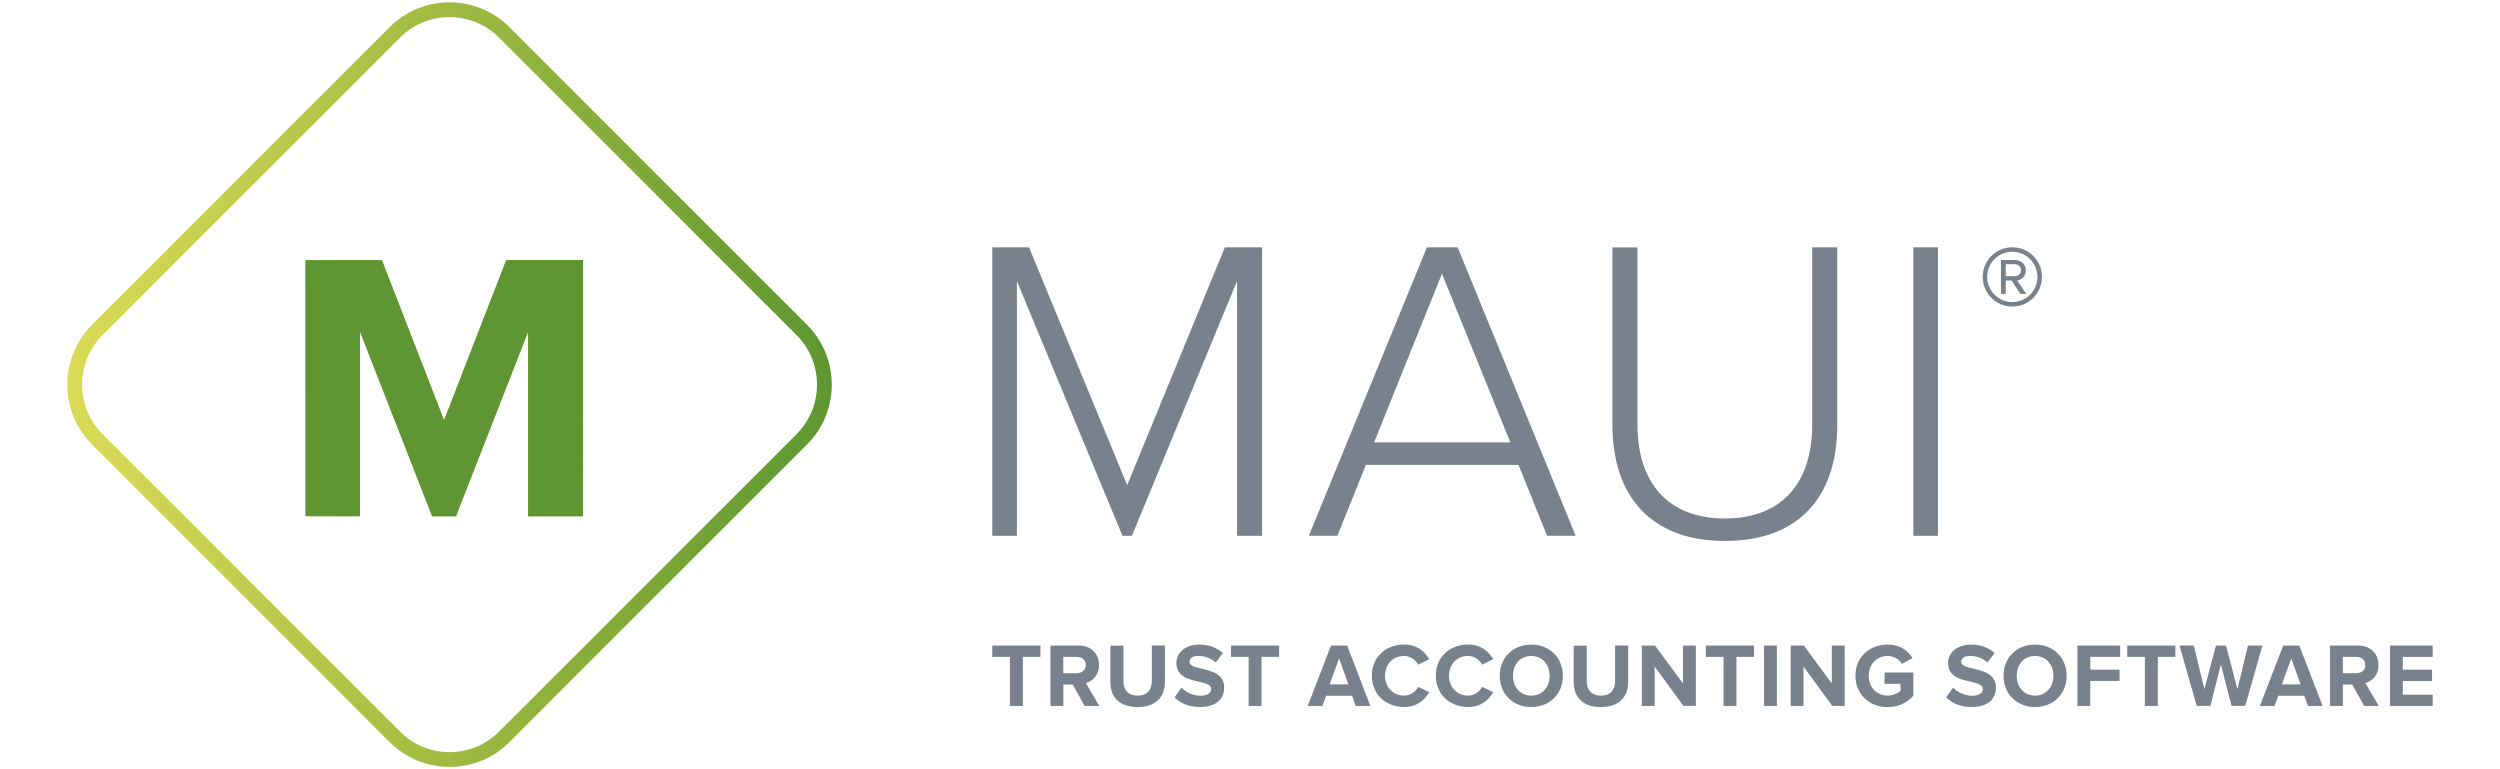 <?xml version="1.0" encoding="iso-8859-1"?>
<!-- Generator: Adobe Illustrator 19.2.0, SVG Export Plug-In . SVG Version: 6.00 Build 0)  -->
<svg version="1.1" id="Layer_1" xmlns="http://www.w3.org/2000/svg" xmlns:xlink="http://www.w3.org/1999/xlink" x="0px" y="0px"
	 viewBox="0 0 390 120" style="enable-background:new 0 0 390 120;" xml:space="preserve">
<linearGradient id="SVGID_1_" gradientUnits="userSpaceOnUse" x1="0" y1="61.996" x2="119.255" y2="61.996" gradientTransform="matrix(1 0 0 -1 10.5 122)">
	<stop  offset="0" style="stop-color:#D9DA55"/>
	<stop  offset="0.2" style="stop-color:#C5CF4E"/>
	<stop  offset="0.595" style="stop-color:#94B33E"/>
	<stop  offset="1" style="stop-color:#5E9732"/>
</linearGradient>
<path style="fill:url(#SVGID_1_);" d="M70.127,119.635c-3.533,0-6.853-1.375-9.35-3.874L14.367,69.35
	c-5.156-5.156-5.156-13.545,0-18.7l46.41-46.41c2.497-2.497,5.817-3.874,9.35-3.874c3.533,0,6.854,1.377,9.35,3.875l46.41,46.41
	c5.157,5.16,5.157,13.55,0,18.7l-46.41,46.41c-2.496,2.5-5.817,3.88-9.35,3.88L70.127,119.635z M70.127,2.668
	c-2.918,0-5.66,1.136-7.722,3.2l-46.41,46.407c-4.26,4.26-4.26,11.19,0,15.45l46.408,46.408c2.064,2.062,4.806,3.2,7.724,3.2
	s5.66-1.137,7.725-3.2l46.41-46.41c4.257-4.258,4.257-11.188,0-15.448L77.85,5.865c-2.064-2.06-4.807-3.197-7.725-3.197
	L70.127,2.668z"/>
<g>
	<defs>
		<polygon id="SVGID_2_" points="82.39,80.54 82.39,51.73 71.13,80.54 67.417,80.54 56.157,51.73 56.157,80.54 47.652,80.54 
			47.652,40.59 59.572,40.59 69.274,65.567 78.977,40.59 90.957,40.59 90.957,80.54 		"/>
	</defs>
	<clipPath id="SVGID_3_">
		<use xlink:href="#SVGID_2_"  style="overflow:visible;"/>
	</clipPath>
	<path style="clip-path:url(#SVGID_3_);fill:#D9D954;" d="M47.65,79.798l0.744,0.743l-0.743-0.74L47.65,79.798z"/>
</g>
<g>
	<defs>
		<polygon id="SVGID_4_" points="82.39,80.54 82.39,51.73 71.13,80.54 67.417,80.54 56.157,51.73 56.157,80.54 47.652,80.54 
			47.652,40.59 59.572,40.59 69.274,65.567 78.977,40.59 90.957,40.59 90.957,80.54 		"/>
	</defs>
	<clipPath id="SVGID_5_">
		<use xlink:href="#SVGID_4_"  style="overflow:visible;"/>
	</clipPath>
	<path style="clip-path:url(#SVGID_5_);fill:#D8D955;" d="M47.65,79.055l1.488,1.486h-0.743l-0.744-0.74 M47.651,78.311l2.23,2.23
		h-0.74l-1.48-1.48"/>
</g>
<g>
	<defs>
		<polygon id="SVGID_6_" points="82.39,80.54 82.39,51.73 71.13,80.54 67.417,80.54 56.157,51.73 56.157,80.54 47.652,80.54 
			47.652,40.59 59.572,40.59 69.274,65.567 78.977,40.59 90.957,40.59 90.957,80.54 		"/>
	</defs>
	<clipPath id="SVGID_7_">
		<use xlink:href="#SVGID_6_"  style="overflow:visible;"/>
	</clipPath>
	<path style="clip-path:url(#SVGID_7_);fill:#D6D853;" d="M47.65,77.568l2.975,2.973h-0.744l-2.23-2.23"/>
</g>
<g>
	<defs>
		<polygon id="SVGID_8_" points="82.39,80.54 82.39,51.73 71.13,80.54 67.417,80.54 56.157,51.73 56.157,80.54 47.652,80.54 
			47.652,40.59 59.572,40.59 69.274,65.567 78.977,40.59 90.957,40.59 90.957,80.54 		"/>
	</defs>
	<clipPath id="SVGID_9_">
		<use xlink:href="#SVGID_8_"  style="overflow:visible;"/>
	</clipPath>
	<path style="clip-path:url(#SVGID_9_);fill:#D6D853;" d="M47.65,76.825l3.718,3.716h-0.743l-2.975-2.97"/>
</g>
<g>
	<defs>
		<polygon id="SVGID_10_" points="82.39,80.54 82.39,51.73 71.13,80.54 67.417,80.54 56.157,51.73 56.157,80.54 47.652,80.54 
			47.652,40.59 59.572,40.59 69.274,65.567 78.977,40.59 90.957,40.59 90.957,80.54 		"/>
	</defs>
	<clipPath id="SVGID_11_">
		<use xlink:href="#SVGID_10_"  style="overflow:visible;"/>
	</clipPath>
	<path style="clip-path:url(#SVGID_11_);fill:#D6D854;" d="M47.65,76.08l4.46,4.46h-0.742l-3.717-3.715"/>
</g>
<g>
	<defs>
		<polygon id="SVGID_12_" points="82.39,80.54 82.39,51.73 71.13,80.54 67.417,80.54 56.157,51.73 56.157,80.54 47.652,80.54 
			47.652,40.59 59.572,40.59 69.274,65.567 78.977,40.59 90.957,40.59 90.957,80.54 		"/>
	</defs>
	<clipPath id="SVGID_13_">
		<use xlink:href="#SVGID_12_"  style="overflow:visible;"/>
	</clipPath>
	<path style="clip-path:url(#SVGID_13_);fill:#D4D654;" d="M47.65,75.338l5.205,5.203h-0.744l-4.46-4.46"/>
</g>
<g>
	<defs>
		<polygon id="SVGID_14_" points="82.39,80.54 82.39,51.73 71.13,80.54 67.417,80.54 56.157,51.73 56.157,80.54 47.652,80.54 
			47.652,40.59 59.572,40.59 69.274,65.567 78.977,40.59 90.957,40.59 90.957,80.54 		"/>
	</defs>
	<clipPath id="SVGID_15_">
		<use xlink:href="#SVGID_14_"  style="overflow:visible;"/>
	</clipPath>
	<path style="clip-path:url(#SVGID_15_);fill:#D3D653;" d="M47.65,74.595l5.95,5.945h-0.743l-5.207-5.2"/>
</g>
<g>
	<defs>
		<polygon id="SVGID_16_" points="82.39,80.54 82.39,51.73 71.13,80.54 67.417,80.54 56.157,51.73 56.157,80.54 47.652,80.54 
			47.652,40.59 59.572,40.59 69.274,65.567 78.977,40.59 90.957,40.59 90.957,80.54 		"/>
	</defs>
	<clipPath id="SVGID_17_">
		<use xlink:href="#SVGID_16_"  style="overflow:visible;"/>
	</clipPath>
	<path style="clip-path:url(#SVGID_17_);fill:#D3D653;" d="M47.65,73.85l6.692,6.69h-0.744l-5.947-5.945"/>
</g>
<g>
	<defs>
		<polygon id="SVGID_18_" points="82.39,80.54 82.39,51.73 71.13,80.54 67.417,80.54 56.157,51.73 56.157,80.54 47.652,80.54 
			47.652,40.59 59.572,40.59 69.274,65.567 78.977,40.59 90.957,40.59 90.957,80.54 		"/>
	</defs>
	<clipPath id="SVGID_19_">
		<use xlink:href="#SVGID_18_"  style="overflow:visible;"/>
	</clipPath>
	<path style="clip-path:url(#SVGID_19_);fill:#D2D552;" d="M47.65,73.108l7.435,7.433h-0.743l-6.69-6.69"/>
</g>
<g>
	<defs>
		<polygon id="SVGID_20_" points="82.39,80.54 82.39,51.73 71.13,80.54 67.417,80.54 56.157,51.73 56.157,80.54 47.652,80.54 
			47.652,40.59 59.572,40.59 69.274,65.567 78.977,40.59 90.957,40.59 90.957,80.54 		"/>
	</defs>
	<clipPath id="SVGID_21_">
		<use xlink:href="#SVGID_20_"  style="overflow:visible;"/>
	</clipPath>
	<path style="clip-path:url(#SVGID_21_);fill:#D1D552;" d="M47.65,72.364l8.178,8.177h-0.743l-7.435-7.43"/>
</g>
<g>
	<defs>
		<polygon id="SVGID_22_" points="82.39,80.54 82.39,51.73 71.13,80.54 67.417,80.54 56.157,51.73 56.157,80.54 47.652,80.54 
			47.652,40.59 59.572,40.59 69.274,65.567 78.977,40.59 90.957,40.59 90.957,80.54 		"/>
	</defs>
	<clipPath id="SVGID_23_">
		<use xlink:href="#SVGID_22_"  style="overflow:visible;"/>
	</clipPath>
	<path style="clip-path:url(#SVGID_23_);fill:#D0D452;" d="M47.65,71.62l8.922,8.92h-0.744l-8.177-8.176"/>
</g>
<g>
	<defs>
		<polygon id="SVGID_24_" points="82.39,80.54 82.39,51.73 71.13,80.54 67.417,80.54 56.157,51.73 56.157,80.54 47.652,80.54 
			47.652,40.59 59.572,40.59 69.274,65.567 78.977,40.59 90.957,40.59 90.957,80.54 		"/>
	</defs>
	<clipPath id="SVGID_25_">
		<use xlink:href="#SVGID_24_"  style="overflow:visible;"/>
	</clipPath>
	<path style="clip-path:url(#SVGID_25_);fill:#CFD451;" d="M47.65,70.878l9.665,9.663h-0.743l-8.92-8.92"/>
</g>
<g>
	<defs>
		<polygon id="SVGID_26_" points="82.39,80.54 82.39,51.73 71.13,80.54 67.417,80.54 56.157,51.73 56.157,80.54 47.652,80.54 
			47.652,40.59 59.572,40.59 69.274,65.567 78.977,40.59 90.957,40.59 90.957,80.54 		"/>
	</defs>
	<clipPath id="SVGID_27_">
		<use xlink:href="#SVGID_26_"  style="overflow:visible;"/>
	</clipPath>
	<path style="clip-path:url(#SVGID_27_);fill:#CED351;" d="M47.65,70.134L58.06,80.54h-0.743l-9.667-9.66"/>
</g>
<g>
	<defs>
		<polygon id="SVGID_28_" points="82.39,80.54 82.39,51.73 71.13,80.54 67.417,80.54 56.157,51.73 56.157,80.54 47.652,80.54 
			47.652,40.59 59.572,40.59 69.274,65.567 78.977,40.59 90.957,40.59 90.957,80.54 		"/>
	</defs>
	<clipPath id="SVGID_29_">
		<use xlink:href="#SVGID_28_"  style="overflow:visible;"/>
	</clipPath>
	<path style="clip-path:url(#SVGID_29_);fill:#CDD251;" d="M47.65,69.39l11.152,11.15h-0.744L47.65,70.135"/>
</g>
<g>
	<defs>
		<polygon id="SVGID_30_" points="82.39,80.54 82.39,51.73 71.13,80.54 67.417,80.54 56.157,51.73 56.157,80.54 47.652,80.54 
			47.652,40.59 59.572,40.59 69.274,65.567 78.977,40.59 90.957,40.59 90.957,80.54 		"/>
	</defs>
	<clipPath id="SVGID_31_">
		<use xlink:href="#SVGID_30_"  style="overflow:visible;"/>
	</clipPath>
	<path style="clip-path:url(#SVGID_31_);fill:#CCD250;" d="M47.65,68.648L59.546,80.54h-0.743l-11.15-11.15"/>
</g>
<g>
	<defs>
		<polygon id="SVGID_32_" points="82.39,80.54 82.39,51.73 71.13,80.54 67.417,80.54 56.157,51.73 56.157,80.54 47.652,80.54 
			47.652,40.59 59.572,40.59 69.274,65.567 78.977,40.59 90.957,40.59 90.957,80.54 		"/>
	</defs>
	<clipPath id="SVGID_33_">
		<use xlink:href="#SVGID_32_"  style="overflow:visible;"/>
	</clipPath>
	<path style="clip-path:url(#SVGID_33_);fill:#CBD250;" d="M47.65,67.904L60.29,80.54h-0.743L47.65,68.65"/>
</g>
<g>
	<defs>
		<polygon id="SVGID_34_" points="82.39,80.54 82.39,51.73 71.13,80.54 67.417,80.54 56.157,51.73 56.157,80.54 47.652,80.54 
			47.652,40.59 59.572,40.59 69.274,65.567 78.977,40.59 90.957,40.59 90.957,80.54 		"/>
	</defs>
	<clipPath id="SVGID_35_">
		<use xlink:href="#SVGID_34_"  style="overflow:visible;"/>
	</clipPath>
	<path style="clip-path:url(#SVGID_35_);fill:#CAD14F;" d="M47.65,67.16l13.382,13.38h-0.744L47.65,67.905 M47.65,66.418
		L61.776,80.54h-0.743l-13.38-13.38"/>
</g>
<g>
	<defs>
		<polygon id="SVGID_36_" points="82.39,80.54 82.39,51.73 71.13,80.54 67.417,80.54 56.157,51.73 56.157,80.54 47.652,80.54 
			47.652,40.59 59.572,40.59 69.274,65.567 78.977,40.59 90.957,40.59 90.957,80.54 		"/>
	</defs>
	<clipPath id="SVGID_37_">
		<use xlink:href="#SVGID_36_"  style="overflow:visible;"/>
	</clipPath>
	<path style="clip-path:url(#SVGID_37_);fill:#C8D04F;" d="M47.65,65.674L62.52,80.54h-0.743L47.65,66.42"/>
</g>
<g>
	<defs>
		<polygon id="SVGID_38_" points="82.39,80.54 82.39,51.73 71.13,80.54 67.417,80.54 56.157,51.73 56.157,80.54 47.652,80.54 
			47.652,40.59 59.572,40.59 69.274,65.567 78.977,40.59 90.957,40.59 90.957,80.54 		"/>
	</defs>
	<clipPath id="SVGID_39_">
		<use xlink:href="#SVGID_38_"  style="overflow:visible;"/>
	</clipPath>
	<path style="clip-path:url(#SVGID_39_);fill:#C7CF4E;" d="M47.65,64.93l15.612,15.61h-0.744L47.65,65.675"/>
</g>
<g>
	<defs>
		<polygon id="SVGID_40_" points="82.39,80.54 82.39,51.73 71.13,80.54 67.417,80.54 56.157,51.73 56.157,80.54 47.652,80.54 
			47.652,40.59 59.572,40.59 69.274,65.567 78.977,40.59 90.957,40.59 90.957,80.54 		"/>
	</defs>
	<clipPath id="SVGID_41_">
		<use xlink:href="#SVGID_40_"  style="overflow:visible;"/>
	</clipPath>
	<path style="clip-path:url(#SVGID_41_);fill:#C6CF4E;" d="M47.65,64.188L64.006,80.54h-0.743l-15.61-15.61"/>
</g>
<g>
	<defs>
		<polygon id="SVGID_42_" points="82.39,80.54 82.39,51.73 71.13,80.54 67.417,80.54 56.157,51.73 56.157,80.54 47.652,80.54 
			47.652,40.59 59.572,40.59 69.274,65.567 78.977,40.59 90.957,40.59 90.957,80.54 		"/>
	</defs>
	<clipPath id="SVGID_43_">
		<use xlink:href="#SVGID_42_"  style="overflow:visible;"/>
	</clipPath>
	<path style="clip-path:url(#SVGID_43_);fill:#C5CE4D;" d="M47.65,63.444l17.1,17.096h-0.743L47.65,64.19"/>
</g>
<g>
	<defs>
		<polygon id="SVGID_44_" points="82.39,80.54 82.39,51.73 71.13,80.54 67.417,80.54 56.157,51.73 56.157,80.54 47.652,80.54 
			47.652,40.59 59.572,40.59 69.274,65.567 78.977,40.59 90.957,40.59 90.957,80.54 		"/>
	</defs>
	<clipPath id="SVGID_45_">
		<use xlink:href="#SVGID_44_"  style="overflow:visible;"/>
	</clipPath>
	<path style="clip-path:url(#SVGID_45_);fill:#C4CE4D;" d="M47.65,62.7l17.842,17.84h-0.744L47.65,63.445"/>
</g>
<g>
	<defs>
		<polygon id="SVGID_46_" points="82.39,80.54 82.39,51.73 71.13,80.54 67.417,80.54 56.157,51.73 56.157,80.54 47.652,80.54 
			47.652,40.59 59.572,40.59 69.274,65.567 78.977,40.59 90.957,40.59 90.957,80.54 		"/>
	</defs>
	<clipPath id="SVGID_47_">
		<use xlink:href="#SVGID_46_"  style="overflow:visible;"/>
	</clipPath>
	<path style="clip-path:url(#SVGID_47_);fill:#C2CD4C;" d="M47.65,61.958L66.236,80.54h-0.743L47.653,62.7"/>
</g>
<g>
	<defs>
		<polygon id="SVGID_48_" points="82.39,80.54 82.39,51.73 71.13,80.54 67.417,80.54 56.157,51.73 56.157,80.54 47.652,80.54 
			47.652,40.59 59.572,40.59 69.274,65.567 78.977,40.59 90.957,40.59 90.957,80.54 		"/>
	</defs>
	<clipPath id="SVGID_49_">
		<use xlink:href="#SVGID_48_"  style="overflow:visible;"/>
	</clipPath>
	<path style="clip-path:url(#SVGID_49_);fill:#C2CC4C;" d="M47.65,61.214L66.98,80.54h-0.745L47.65,61.96"/>
</g>
<g>
	<defs>
		<polygon id="SVGID_50_" points="82.39,80.54 82.39,51.73 71.13,80.54 67.417,80.54 56.157,51.73 56.157,80.54 47.652,80.54 
			47.652,40.59 59.572,40.59 69.274,65.567 78.977,40.59 90.957,40.59 90.957,80.54 		"/>
	</defs>
	<clipPath id="SVGID_51_">
		<use xlink:href="#SVGID_50_"  style="overflow:visible;"/>
	</clipPath>
	<path style="clip-path:url(#SVGID_51_);fill:#C0CB4B;" d="M47.65,60.47l20.072,20.07h-0.743L47.65,61.215"/>
</g>
<g>
	<defs>
		<polygon id="SVGID_52_" points="82.39,80.54 82.39,51.73 71.13,80.54 67.417,80.54 56.157,51.73 56.157,80.54 47.652,80.54 
			47.652,40.59 59.572,40.59 69.274,65.567 78.977,40.59 90.957,40.59 90.957,80.54 		"/>
	</defs>
	<clipPath id="SVGID_53_">
		<use xlink:href="#SVGID_52_"  style="overflow:visible;"/>
	</clipPath>
	<path style="clip-path:url(#SVGID_53_);fill:#BFCB4C;" d="M47.65,59.727L68.466,80.54h-0.743l-20.07-20.07"/>
</g>
<g>
	<defs>
		<polygon id="SVGID_54_" points="82.39,80.54 82.39,51.73 71.13,80.54 67.417,80.54 56.157,51.73 56.157,80.54 47.652,80.54 
			47.652,40.59 59.572,40.59 69.274,65.567 78.977,40.59 90.957,40.59 90.957,80.54 		"/>
	</defs>
	<clipPath id="SVGID_55_">
		<use xlink:href="#SVGID_54_"  style="overflow:visible;"/>
	</clipPath>
	<path style="clip-path:url(#SVGID_55_);fill:#BECA4C;" d="M47.65,58.984L69.21,80.54h-0.745L47.65,59.728"/>
</g>
<g>
	<defs>
		<polygon id="SVGID_56_" points="82.39,80.54 82.39,51.73 71.13,80.54 67.417,80.54 56.157,51.73 56.157,80.54 47.652,80.54 
			47.652,40.59 59.572,40.59 69.274,65.567 78.977,40.59 90.957,40.59 90.957,80.54 		"/>
	</defs>
	<clipPath id="SVGID_57_">
		<use xlink:href="#SVGID_56_"  style="overflow:visible;"/>
	</clipPath>
	<path style="clip-path:url(#SVGID_57_);fill:#BECA4B;" d="M47.65,58.24l22.302,22.3h-0.743L47.65,58.985"/>
</g>
<g>
	<defs>
		<polygon id="SVGID_58_" points="82.39,80.54 82.39,51.73 71.13,80.54 67.417,80.54 56.157,51.73 56.157,80.54 47.652,80.54 
			47.652,40.59 59.572,40.59 69.274,65.567 78.977,40.59 90.957,40.59 90.957,80.54 		"/>
	</defs>
	<clipPath id="SVGID_59_">
		<use xlink:href="#SVGID_58_"  style="overflow:visible;"/>
	</clipPath>
	<path style="clip-path:url(#SVGID_59_);fill:#BDCA4B;" d="M47.65,57.497L70.696,80.54h-0.743l-22.3-22.3"/>
</g>
<g>
	<defs>
		<polygon id="SVGID_60_" points="82.39,80.54 82.39,51.73 71.13,80.54 67.417,80.54 56.157,51.73 56.157,80.54 47.652,80.54 
			47.652,40.59 59.572,40.59 69.274,65.567 78.977,40.59 90.957,40.59 90.957,80.54 		"/>
	</defs>
	<clipPath id="SVGID_61_">
		<use xlink:href="#SVGID_60_"  style="overflow:visible;"/>
	</clipPath>
	<path style="clip-path:url(#SVGID_61_);fill:#BBC94A;" d="M47.65,56.754L71.44,80.54h-0.745L47.65,57.498"/>
</g>
<g>
	<defs>
		<polygon id="SVGID_62_" points="82.39,80.54 82.39,51.73 71.13,80.54 67.417,80.54 56.157,51.73 56.157,80.54 47.652,80.54 
			47.652,40.59 59.572,40.59 69.274,65.567 78.977,40.59 90.957,40.59 90.957,80.54 		"/>
	</defs>
	<clipPath id="SVGID_63_">
		<use xlink:href="#SVGID_62_"  style="overflow:visible;"/>
	</clipPath>
	<path style="clip-path:url(#SVGID_63_);fill:#BBC84A;" d="M47.65,56.01l24.532,24.53h-0.743L47.65,56.755"/>
</g>
<g>
	<defs>
		<polygon id="SVGID_64_" points="82.39,80.54 82.39,51.73 71.13,80.54 67.417,80.54 56.157,51.73 56.157,80.54 47.652,80.54 
			47.652,40.59 59.572,40.59 69.274,65.567 78.977,40.59 90.957,40.59 90.957,80.54 		"/>
	</defs>
	<clipPath id="SVGID_65_">
		<use xlink:href="#SVGID_64_"  style="overflow:visible;"/>
	</clipPath>
	<path style="clip-path:url(#SVGID_65_);fill:#B9C749;" d="M47.65,55.267L72.926,80.54h-0.743l-24.53-24.53"/>
</g>
<g>
	<defs>
		<polygon id="SVGID_66_" points="82.39,80.54 82.39,51.73 71.13,80.54 67.417,80.54 56.157,51.73 56.157,80.54 47.652,80.54 
			47.652,40.59 59.572,40.59 69.274,65.567 78.977,40.59 90.957,40.59 90.957,80.54 		"/>
	</defs>
	<clipPath id="SVGID_67_">
		<use xlink:href="#SVGID_66_"  style="overflow:visible;"/>
	</clipPath>
	<path style="clip-path:url(#SVGID_67_);fill:#B8C749;" d="M47.65,54.524L73.67,80.54h-0.745L47.65,55.268"/>
</g>
<g>
	<defs>
		<polygon id="SVGID_68_" points="82.39,80.54 82.39,51.73 71.13,80.54 67.417,80.54 56.157,51.73 56.157,80.54 47.652,80.54 
			47.652,40.59 59.572,40.59 69.274,65.567 78.977,40.59 90.957,40.59 90.957,80.54 		"/>
	</defs>
	<clipPath id="SVGID_69_">
		<use xlink:href="#SVGID_68_"  style="overflow:visible;"/>
	</clipPath>
	<path style="clip-path:url(#SVGID_69_);fill:#B7C648;" d="M47.65,53.78l26.762,26.76h-0.743L47.65,54.525"/>
</g>
<g>
	<defs>
		<polygon id="SVGID_70_" points="82.39,80.54 82.39,51.73 71.13,80.54 67.417,80.54 56.157,51.73 56.157,80.54 47.652,80.54 
			47.652,40.59 59.572,40.59 69.274,65.567 78.977,40.59 90.957,40.59 90.957,80.54 		"/>
	</defs>
	<clipPath id="SVGID_71_">
		<use xlink:href="#SVGID_70_"  style="overflow:visible;"/>
	</clipPath>
	<path style="clip-path:url(#SVGID_71_);fill:#B6C648;" d="M47.65,53.037L75.156,80.54h-0.743l-26.76-26.76"/>
</g>
<g>
	<defs>
		<polygon id="SVGID_72_" points="82.39,80.54 82.39,51.73 71.13,80.54 67.417,80.54 56.157,51.73 56.157,80.54 47.652,80.54 
			47.652,40.59 59.572,40.59 69.274,65.567 78.977,40.59 90.957,40.59 90.957,80.54 		"/>
	</defs>
	<clipPath id="SVGID_73_">
		<use xlink:href="#SVGID_72_"  style="overflow:visible;"/>
	</clipPath>
	<path style="clip-path:url(#SVGID_73_);fill:#B5C547;" d="M47.65,52.294L75.9,80.54h-0.745L47.65,53.038"/>
</g>
<g>
	<defs>
		<polygon id="SVGID_74_" points="82.39,80.54 82.39,51.73 71.13,80.54 67.417,80.54 56.157,51.73 56.157,80.54 47.652,80.54 
			47.652,40.59 59.572,40.59 69.274,65.567 78.977,40.59 90.957,40.59 90.957,80.54 		"/>
	</defs>
	<clipPath id="SVGID_75_">
		<use xlink:href="#SVGID_74_"  style="overflow:visible;"/>
	</clipPath>
	<path style="clip-path:url(#SVGID_75_);fill:#B4C447;" d="M47.65,51.55l28.992,28.99H75.9L47.65,52.295"/>
</g>
<g>
	<defs>
		<polygon id="SVGID_76_" points="82.39,80.54 82.39,51.73 71.13,80.54 67.417,80.54 56.157,51.73 56.157,80.54 47.652,80.54 
			47.652,40.59 59.572,40.59 69.274,65.567 78.977,40.59 90.957,40.59 90.957,80.54 		"/>
	</defs>
	<clipPath id="SVGID_77_">
		<use xlink:href="#SVGID_76_"  style="overflow:visible;"/>
	</clipPath>
	<path style="clip-path:url(#SVGID_77_);fill:#B2C347;" d="M47.65,50.807L77.387,80.54h-0.744l-28.99-28.99"/>
</g>
<g>
	<defs>
		<polygon id="SVGID_78_" points="82.39,80.54 82.39,51.73 71.13,80.54 67.417,80.54 56.157,51.73 56.157,80.54 47.652,80.54 
			47.652,40.59 59.572,40.59 69.274,65.567 78.977,40.59 90.957,40.59 90.957,80.54 		"/>
	</defs>
	<clipPath id="SVGID_79_">
		<use xlink:href="#SVGID_78_"  style="overflow:visible;"/>
	</clipPath>
	<path style="clip-path:url(#SVGID_79_);fill:#B1C347;" d="M47.65,50.064L78.13,80.54h-0.744L47.65,50.808"/>
</g>
<g>
	<defs>
		<polygon id="SVGID_80_" points="82.39,80.54 82.39,51.73 71.13,80.54 67.417,80.54 56.157,51.73 56.157,80.54 47.652,80.54 
			47.652,40.59 59.572,40.59 69.274,65.567 78.977,40.59 90.957,40.59 90.957,80.54 		"/>
	</defs>
	<clipPath id="SVGID_81_">
		<use xlink:href="#SVGID_80_"  style="overflow:visible;"/>
	</clipPath>
	<path style="clip-path:url(#SVGID_81_);fill:#B0C246;" d="M47.65,49.32l31.222,31.22h-0.743L47.65,50.065"/>
</g>
<g>
	<defs>
		<polygon id="SVGID_82_" points="82.39,80.54 82.39,51.73 71.13,80.54 67.417,80.54 56.157,51.73 56.157,80.54 47.652,80.54 
			47.652,40.59 59.572,40.59 69.274,65.567 78.977,40.59 90.957,40.59 90.957,80.54 		"/>
	</defs>
	<clipPath id="SVGID_83_">
		<use xlink:href="#SVGID_82_"  style="overflow:visible;"/>
	</clipPath>
	<path style="clip-path:url(#SVGID_83_);fill:#AFC246;" d="M47.65,48.577L79.617,80.54h-0.744l-31.22-31.22"/>
</g>
<g>
	<defs>
		<polygon id="SVGID_84_" points="82.39,80.54 82.39,51.73 71.13,80.54 67.417,80.54 56.157,51.73 56.157,80.54 47.652,80.54 
			47.652,40.59 59.572,40.59 69.274,65.567 78.977,40.59 90.957,40.59 90.957,80.54 		"/>
	</defs>
	<clipPath id="SVGID_85_">
		<use xlink:href="#SVGID_84_"  style="overflow:visible;"/>
	</clipPath>
	<path style="clip-path:url(#SVGID_85_);fill:#AEC146;" d="M47.65,47.834L80.36,80.54h-0.744L47.65,48.578"/>
</g>
<g>
	<defs>
		<polygon id="SVGID_86_" points="82.39,80.54 82.39,51.73 71.13,80.54 67.417,80.54 56.157,51.73 56.157,80.54 47.652,80.54 
			47.652,40.59 59.572,40.59 69.274,65.567 78.977,40.59 90.957,40.59 90.957,80.54 		"/>
	</defs>
	<clipPath id="SVGID_87_">
		<use xlink:href="#SVGID_86_"  style="overflow:visible;"/>
	</clipPath>
	<path style="clip-path:url(#SVGID_87_);fill:#ADC045;" d="M47.65,47.09l33.452,33.45h-0.743L47.65,47.835"/>
</g>
<g>
	<defs>
		<polygon id="SVGID_88_" points="82.39,80.54 82.39,51.73 71.13,80.54 67.417,80.54 56.157,51.73 56.157,80.54 47.652,80.54 
			47.652,40.59 59.572,40.59 69.274,65.567 78.977,40.59 90.957,40.59 90.957,80.54 		"/>
	</defs>
	<clipPath id="SVGID_89_">
		<use xlink:href="#SVGID_88_"  style="overflow:visible;"/>
	</clipPath>
	<path style="clip-path:url(#SVGID_89_);fill:#ACC045;" d="M47.65,46.347L81.847,80.54h-0.744l-33.45-33.45"/>
</g>
<g>
	<defs>
		<polygon id="SVGID_90_" points="82.39,80.54 82.39,51.73 71.13,80.54 67.417,80.54 56.157,51.73 56.157,80.54 47.652,80.54 
			47.652,40.59 59.572,40.59 69.274,65.567 78.977,40.59 90.957,40.59 90.957,80.54 		"/>
	</defs>
	<clipPath id="SVGID_91_">
		<use xlink:href="#SVGID_90_"  style="overflow:visible;"/>
	</clipPath>
	<path style="clip-path:url(#SVGID_91_);fill:#ABBF44;" d="M47.65,45.604L82.59,80.54h-0.744L47.65,46.348"/>
</g>
<g>
	<defs>
		<polygon id="SVGID_92_" points="82.39,80.54 82.39,51.73 71.13,80.54 67.417,80.54 56.157,51.73 56.157,80.54 47.652,80.54 
			47.652,40.59 59.572,40.59 69.274,65.567 78.977,40.59 90.957,40.59 90.957,80.54 		"/>
	</defs>
	<clipPath id="SVGID_93_">
		<use xlink:href="#SVGID_92_"  style="overflow:visible;"/>
	</clipPath>
	<path style="clip-path:url(#SVGID_93_);fill:#AABF44;" d="M47.65,44.86l35.682,35.68h-0.743L47.65,45.605"/>
</g>
<g>
	<defs>
		<polygon id="SVGID_94_" points="82.39,80.54 82.39,51.73 71.13,80.54 67.417,80.54 56.157,51.73 56.157,80.54 47.652,80.54 
			47.652,40.59 59.572,40.59 69.274,65.567 78.977,40.59 90.957,40.59 90.957,80.54 		"/>
	</defs>
	<clipPath id="SVGID_95_">
		<use xlink:href="#SVGID_94_"  style="overflow:visible;"/>
	</clipPath>
	<path style="clip-path:url(#SVGID_95_);fill:#A8BE44;" d="M47.65,44.117L84.077,80.54h-0.744l-35.68-35.68"/>
</g>
<g>
	<defs>
		<polygon id="SVGID_96_" points="82.39,80.54 82.39,51.73 71.13,80.54 67.417,80.54 56.157,51.73 56.157,80.54 47.652,80.54 
			47.652,40.59 59.572,40.59 69.274,65.567 78.977,40.59 90.957,40.59 90.957,80.54 		"/>
	</defs>
	<clipPath id="SVGID_97_">
		<use xlink:href="#SVGID_96_"  style="overflow:visible;"/>
	</clipPath>
	<path style="clip-path:url(#SVGID_97_);fill:#A7BE44;" d="M47.65,43.374L84.82,80.54h-0.744L47.65,44.118"/>
</g>
<g>
	<defs>
		<polygon id="SVGID_98_" points="82.39,80.54 82.39,51.73 71.13,80.54 67.417,80.54 56.157,51.73 56.157,80.54 47.652,80.54 
			47.652,40.59 59.572,40.59 69.274,65.567 78.977,40.59 90.957,40.59 90.957,80.54 		"/>
	</defs>
	<clipPath id="SVGID_99_">
		<use xlink:href="#SVGID_98_"  style="overflow:visible;"/>
	</clipPath>
	<path style="clip-path:url(#SVGID_99_);fill:#A6BD43;" d="M47.65,42.63l37.912,37.91h-0.743L47.65,43.375"/>
</g>
<g>
	<defs>
		<polygon id="SVGID_100_" points="82.39,80.54 82.39,51.73 71.13,80.54 67.417,80.54 56.157,51.73 56.157,80.54 47.652,80.54 
			47.652,40.59 59.572,40.59 69.274,65.567 78.977,40.59 90.957,40.59 90.957,80.54 		"/>
	</defs>
	<clipPath id="SVGID_101_">
		<use xlink:href="#SVGID_100_"  style="overflow:visible;"/>
	</clipPath>
	<path style="clip-path:url(#SVGID_101_);fill:#A5BC43;" d="M47.65,41.887L86.307,80.54h-0.744l-37.91-37.91"/>
</g>
<g>
	<defs>
		<polygon id="SVGID_102_" points="82.39,80.54 82.39,51.73 71.13,80.54 67.417,80.54 56.157,51.73 56.157,80.54 47.652,80.54 
			47.652,40.59 59.572,40.59 69.274,65.567 78.977,40.59 90.957,40.59 90.957,80.54 		"/>
	</defs>
	<clipPath id="SVGID_103_">
		<use xlink:href="#SVGID_102_"  style="overflow:visible;"/>
	</clipPath>
	<path style="clip-path:url(#SVGID_103_);fill:#A4BB42;" d="M47.65,41.144l39.4,39.397h-0.744L47.65,41.89"/>
</g>
<g>
	<defs>
		<polygon id="SVGID_104_" points="82.39,80.54 82.39,51.73 71.13,80.54 67.417,80.54 56.157,51.73 56.157,80.54 47.652,80.54 
			47.652,40.59 59.572,40.59 69.274,65.567 78.977,40.59 90.957,40.59 90.957,80.54 		"/>
	</defs>
	<clipPath id="SVGID_105_">
		<use xlink:href="#SVGID_104_"  style="overflow:visible;"/>
	</clipPath>
	<path style="clip-path:url(#SVGID_105_);fill:#A3BB42;" d="M47.84,40.59l39.952,39.95h-0.743l-39.4-39.396V40.59"/>
</g>
<g>
	<defs>
		<polygon id="SVGID_106_" points="82.39,80.54 82.39,51.73 71.13,80.54 67.417,80.54 56.157,51.73 56.157,80.54 47.652,80.54 
			47.652,40.59 59.572,40.59 69.274,65.567 78.977,40.59 90.957,40.59 90.957,80.54 		"/>
	</defs>
	<clipPath id="SVGID_107_">
		<use xlink:href="#SVGID_106_"  style="overflow:visible;"/>
	</clipPath>
	<path style="clip-path:url(#SVGID_107_);fill:#A1BA42;" d="M48.585,40.59l39.95,39.95h-0.743l-39.95-39.95"/>
</g>
<g>
	<defs>
		<polygon id="SVGID_108_" points="82.39,80.54 82.39,51.73 71.13,80.54 67.417,80.54 56.157,51.73 56.157,80.54 47.652,80.54 
			47.652,40.59 59.572,40.59 69.274,65.567 78.977,40.59 90.957,40.59 90.957,80.54 		"/>
	</defs>
	<clipPath id="SVGID_109_">
		<use xlink:href="#SVGID_108_"  style="overflow:visible;"/>
	</clipPath>
	<path style="clip-path:url(#SVGID_109_);fill:#A0B942;" d="M49.328,40.59l39.95,39.95h-0.742l-39.95-39.95"/>
</g>
<g>
	<defs>
		<polygon id="SVGID_110_" points="82.39,80.54 82.39,51.73 71.13,80.54 67.417,80.54 56.157,51.73 56.157,80.54 47.652,80.54 
			47.652,40.59 59.572,40.59 69.274,65.567 78.977,40.59 90.957,40.59 90.957,80.54 		"/>
	</defs>
	<clipPath id="SVGID_111_">
		<use xlink:href="#SVGID_110_"  style="overflow:visible;"/>
	</clipPath>
	<path style="clip-path:url(#SVGID_111_);fill:#9FB941;" d="M50.07,40.59l39.953,39.95h-0.744L49.32,40.59"/>
</g>
<g>
	<defs>
		<polygon id="SVGID_112_" points="82.39,80.54 82.39,51.73 71.13,80.54 67.417,80.54 56.157,51.73 56.157,80.54 47.652,80.54 
			47.652,40.59 59.572,40.59 69.274,65.567 78.977,40.59 90.957,40.59 90.957,80.54 		"/>
	</defs>
	<clipPath id="SVGID_113_">
		<use xlink:href="#SVGID_112_"  style="overflow:visible;"/>
	</clipPath>
	<path style="clip-path:url(#SVGID_113_);fill:#9EB841;" d="M50.815,40.59l39.95,39.95h-0.742L50.07,40.59"/>
</g>
<g>
	<defs>
		<polygon id="SVGID_114_" points="82.39,80.54 82.39,51.73 71.13,80.54 67.417,80.54 56.157,51.73 56.157,80.54 47.652,80.54 
			47.652,40.59 59.572,40.59 69.274,65.567 78.977,40.59 90.957,40.59 90.957,80.54 		"/>
	</defs>
	<clipPath id="SVGID_115_">
		<use xlink:href="#SVGID_114_"  style="overflow:visible;"/>
	</clipPath>
	<path style="clip-path:url(#SVGID_115_);fill:#9CB740;" d="M51.558,40.59l39.398,39.398v0.553h-0.19l-39.95-39.95"/>
</g>
<g>
	<defs>
		<polygon id="SVGID_116_" points="82.39,80.54 82.39,51.73 71.13,80.54 67.417,80.54 56.157,51.73 56.157,80.54 47.652,80.54 
			47.652,40.59 59.572,40.59 69.274,65.567 78.977,40.59 90.957,40.59 90.957,80.54 		"/>
	</defs>
	<clipPath id="SVGID_117_">
		<use xlink:href="#SVGID_116_"  style="overflow:visible;"/>
	</clipPath>
	<path style="clip-path:url(#SVGID_117_);fill:#9CB740;" d="M52.3,40.59l38.656,38.655v0.743L51.558,40.59"/>
</g>
<g>
	<defs>
		<polygon id="SVGID_118_" points="82.39,80.54 82.39,51.73 71.13,80.54 67.417,80.54 56.157,51.73 56.157,80.54 47.652,80.54 
			47.652,40.59 59.572,40.59 69.274,65.567 78.977,40.59 90.957,40.59 90.957,80.54 		"/>
	</defs>
	<clipPath id="SVGID_119_">
		<use xlink:href="#SVGID_118_"  style="overflow:visible;"/>
	</clipPath>
	<path style="clip-path:url(#SVGID_119_);fill:#9AB640;" d="M53.045,40.59l37.91,37.91v0.745L52.302,40.59"/>
</g>
<g>
	<defs>
		<polygon id="SVGID_120_" points="82.39,80.54 82.39,51.73 71.13,80.54 67.417,80.54 56.157,51.73 56.157,80.54 47.652,80.54 
			47.652,40.59 59.572,40.59 69.274,65.567 78.977,40.59 90.957,40.59 90.957,80.54 		"/>
	</defs>
	<clipPath id="SVGID_121_">
		<use xlink:href="#SVGID_120_"  style="overflow:visible;"/>
	</clipPath>
	<path style="clip-path:url(#SVGID_121_);fill:#99B640;" d="M53.788,40.59l37.168,37.168v0.743l-37.91-37.91"/>
</g>
<g>
	<defs>
		<polygon id="SVGID_122_" points="82.39,80.54 82.39,51.73 71.13,80.54 67.417,80.54 56.157,51.73 56.157,80.54 47.652,80.54 
			47.652,40.59 59.572,40.59 69.274,65.567 78.977,40.59 90.957,40.59 90.957,80.54 		"/>
	</defs>
	<clipPath id="SVGID_123_">
		<use xlink:href="#SVGID_122_"  style="overflow:visible;"/>
	</clipPath>
	<path style="clip-path:url(#SVGID_123_);fill:#98B53F;" d="M54.532,40.59l36.424,36.425v0.743L53.788,40.59"/>
</g>
<g>
	<defs>
		<polygon id="SVGID_124_" points="82.39,80.54 82.39,51.73 71.13,80.54 67.417,80.54 56.157,51.73 56.157,80.54 47.652,80.54 
			47.652,40.59 59.572,40.59 69.274,65.567 78.977,40.59 90.957,40.59 90.957,80.54 		"/>
	</defs>
	<clipPath id="SVGID_125_">
		<use xlink:href="#SVGID_124_"  style="overflow:visible;"/>
	</clipPath>
	<path style="clip-path:url(#SVGID_125_);fill:#97B53F;" d="M55.275,40.59l35.68,35.68v0.745L54.533,40.59"/>
</g>
<g>
	<defs>
		<polygon id="SVGID_126_" points="82.39,80.54 82.39,51.73 71.13,80.54 67.417,80.54 56.157,51.73 56.157,80.54 47.652,80.54 
			47.652,40.59 59.572,40.59 69.274,65.567 78.977,40.59 90.957,40.59 90.957,80.54 		"/>
	</defs>
	<clipPath id="SVGID_127_">
		<use xlink:href="#SVGID_126_"  style="overflow:visible;"/>
	</clipPath>
	<path style="clip-path:url(#SVGID_127_);fill:#96B43E;" d="M56.018,40.59l34.938,34.938v0.743l-35.68-35.68"/>
</g>
<g>
	<defs>
		<polygon id="SVGID_128_" points="82.39,80.54 82.39,51.73 71.13,80.54 67.417,80.54 56.157,51.73 56.157,80.54 47.652,80.54 
			47.652,40.59 59.572,40.59 69.274,65.567 78.977,40.59 90.957,40.59 90.957,80.54 		"/>
	</defs>
	<clipPath id="SVGID_129_">
		<use xlink:href="#SVGID_128_"  style="overflow:visible;"/>
	</clipPath>
	<path style="clip-path:url(#SVGID_129_);fill:#94B33E;" d="M56.762,40.59l34.194,34.195v0.743L56.018,40.59"/>
</g>
<g>
	<defs>
		<polygon id="SVGID_130_" points="82.39,80.54 82.39,51.73 71.13,80.54 67.417,80.54 56.157,51.73 56.157,80.54 47.652,80.54 
			47.652,40.59 59.572,40.59 69.274,65.567 78.977,40.59 90.957,40.59 90.957,80.54 		"/>
	</defs>
	<clipPath id="SVGID_131_">
		<use xlink:href="#SVGID_130_"  style="overflow:visible;"/>
	</clipPath>
	<path style="clip-path:url(#SVGID_131_);fill:#93B23E;" d="M57.505,40.59l33.45,33.45v0.745L56.763,40.59"/>
</g>
<g>
	<defs>
		<polygon id="SVGID_132_" points="82.39,80.54 82.39,51.73 71.13,80.54 67.417,80.54 56.157,51.73 56.157,80.54 47.652,80.54 
			47.652,40.59 59.572,40.59 69.274,65.567 78.977,40.59 90.957,40.59 90.957,80.54 		"/>
	</defs>
	<clipPath id="SVGID_133_">
		<use xlink:href="#SVGID_132_"  style="overflow:visible;"/>
	</clipPath>
	<path style="clip-path:url(#SVGID_133_);fill:#92B13E;" d="M58.248,40.59l32.708,32.708v0.743l-33.45-33.45"/>
</g>
<g>
	<defs>
		<polygon id="SVGID_134_" points="82.39,80.54 82.39,51.73 71.13,80.54 67.417,80.54 56.157,51.73 56.157,80.54 47.652,80.54 
			47.652,40.59 59.572,40.59 69.274,65.567 78.977,40.59 90.957,40.59 90.957,80.54 		"/>
	</defs>
	<clipPath id="SVGID_135_">
		<use xlink:href="#SVGID_134_"  style="overflow:visible;"/>
	</clipPath>
	<path style="clip-path:url(#SVGID_135_);fill:#90B13D;" d="M58.992,40.59l31.964,31.964v0.744L58.248,40.59"/>
</g>
<g>
	<defs>
		<polygon id="SVGID_136_" points="82.39,80.54 82.39,51.73 71.13,80.54 67.417,80.54 56.157,51.73 56.157,80.54 47.652,80.54 
			47.652,40.59 59.572,40.59 69.274,65.567 78.977,40.59 90.957,40.59 90.957,80.54 		"/>
	</defs>
	<clipPath id="SVGID_137_">
		<use xlink:href="#SVGID_136_"  style="overflow:visible;"/>
	</clipPath>
	<path style="clip-path:url(#SVGID_137_);fill:#8FB03D;" d="M59.735,40.59l31.22,31.22v0.744L58.993,40.59"/>
</g>
<g>
	<defs>
		<polygon id="SVGID_138_" points="82.39,80.54 82.39,51.73 71.13,80.54 67.417,80.54 56.157,51.73 56.157,80.54 47.652,80.54 
			47.652,40.59 59.572,40.59 69.274,65.567 78.977,40.59 90.957,40.59 90.957,80.54 		"/>
	</defs>
	<clipPath id="SVGID_139_">
		<use xlink:href="#SVGID_138_"  style="overflow:visible;"/>
	</clipPath>
	<path style="clip-path:url(#SVGID_139_);fill:#8EB03D;" d="M60.478,40.59l30.478,30.478v0.743l-31.22-31.22"/>
</g>
<g>
	<defs>
		<polygon id="SVGID_140_" points="82.39,80.54 82.39,51.73 71.13,80.54 67.417,80.54 56.157,51.73 56.157,80.54 47.652,80.54 
			47.652,40.59 59.572,40.59 69.274,65.567 78.977,40.59 90.957,40.59 90.957,80.54 		"/>
	</defs>
	<clipPath id="SVGID_141_">
		<use xlink:href="#SVGID_140_"  style="overflow:visible;"/>
	</clipPath>
	<path style="clip-path:url(#SVGID_141_);fill:#8DAF3C;" d="M61.222,40.59l29.734,29.734v0.744L60.478,40.59"/>
</g>
<g>
	<defs>
		<polygon id="SVGID_142_" points="82.39,80.54 82.39,51.73 71.13,80.54 67.417,80.54 56.157,51.73 56.157,80.54 47.652,80.54 
			47.652,40.59 59.572,40.59 69.274,65.567 78.977,40.59 90.957,40.59 90.957,80.54 		"/>
	</defs>
	<clipPath id="SVGID_143_">
		<use xlink:href="#SVGID_142_"  style="overflow:visible;"/>
	</clipPath>
	<path style="clip-path:url(#SVGID_143_);fill:#8CAE3C;" d="M61.965,40.59l28.99,28.99v0.744L61.223,40.59"/>
</g>
<g>
	<defs>
		<polygon id="SVGID_144_" points="82.39,80.54 82.39,51.73 71.13,80.54 67.417,80.54 56.157,51.73 56.157,80.54 47.652,80.54 
			47.652,40.59 59.572,40.59 69.274,65.567 78.977,40.59 90.957,40.59 90.957,80.54 		"/>
	</defs>
	<clipPath id="SVGID_145_">
		<use xlink:href="#SVGID_144_"  style="overflow:visible;"/>
	</clipPath>
	<path style="clip-path:url(#SVGID_145_);fill:#8BAE3B;" d="M62.708,40.59l28.248,28.248v0.743l-28.99-28.99"/>
</g>
<g>
	<defs>
		<polygon id="SVGID_146_" points="82.39,80.54 82.39,51.73 71.13,80.54 67.417,80.54 56.157,51.73 56.157,80.54 47.652,80.54 
			47.652,40.59 59.572,40.59 69.274,65.567 78.977,40.59 90.957,40.59 90.957,80.54 		"/>
	</defs>
	<clipPath id="SVGID_147_">
		<use xlink:href="#SVGID_146_"  style="overflow:visible;"/>
	</clipPath>
	<path style="clip-path:url(#SVGID_147_);fill:#8AAD3B;" d="M63.452,40.59l27.504,27.504v0.744L62.708,40.59"/>
</g>
<g>
	<defs>
		<polygon id="SVGID_148_" points="82.39,80.54 82.39,51.73 71.13,80.54 67.417,80.54 56.157,51.73 56.157,80.54 47.652,80.54 
			47.652,40.59 59.572,40.59 69.274,65.567 78.977,40.59 90.957,40.59 90.957,80.54 		"/>
	</defs>
	<clipPath id="SVGID_149_">
		<use xlink:href="#SVGID_148_"  style="overflow:visible;"/>
	</clipPath>
	<path style="clip-path:url(#SVGID_149_);fill:#89AC3A;" d="M64.195,40.59l26.76,26.76v0.744L63.453,40.59"/>
</g>
<g>
	<defs>
		<polygon id="SVGID_150_" points="82.39,80.54 82.39,51.73 71.13,80.54 67.417,80.54 56.157,51.73 56.157,80.54 47.652,80.54 
			47.652,40.59 59.572,40.59 69.274,65.567 78.977,40.59 90.957,40.59 90.957,80.54 		"/>
	</defs>
	<clipPath id="SVGID_151_">
		<use xlink:href="#SVGID_150_"  style="overflow:visible;"/>
	</clipPath>
	<path style="clip-path:url(#SVGID_151_);fill:#88AC3B;" d="M64.94,40.59l26.016,26.018v0.743l-26.76-26.76"/>
</g>
<g>
	<defs>
		<polygon id="SVGID_152_" points="82.39,80.54 82.39,51.73 71.13,80.54 67.417,80.54 56.157,51.73 56.157,80.54 47.652,80.54 
			47.652,40.59 59.572,40.59 69.274,65.567 78.977,40.59 90.957,40.59 90.957,80.54 		"/>
	</defs>
	<clipPath id="SVGID_153_">
		<use xlink:href="#SVGID_152_"  style="overflow:visible;"/>
	</clipPath>
	<path style="clip-path:url(#SVGID_153_);fill:#86AB3A;" d="M65.682,40.59l25.274,25.274v0.744L64.94,40.59"/>
</g>
<g>
	<defs>
		<polygon id="SVGID_154_" points="82.39,80.54 82.39,51.73 71.13,80.54 67.417,80.54 56.157,51.73 56.157,80.54 47.652,80.54 
			47.652,40.59 59.572,40.59 69.274,65.567 78.977,40.59 90.957,40.59 90.957,80.54 		"/>
	</defs>
	<clipPath id="SVGID_155_">
		<use xlink:href="#SVGID_154_"  style="overflow:visible;"/>
	</clipPath>
	<path style="clip-path:url(#SVGID_155_);fill:#85AB3A;" d="M66.425,40.59l24.53,24.53v0.744L65.683,40.59"/>
</g>
<g>
	<defs>
		<polygon id="SVGID_156_" points="82.39,80.54 82.39,51.73 71.13,80.54 67.417,80.54 56.157,51.73 56.157,80.54 47.652,80.54 
			47.652,40.59 59.572,40.59 69.274,65.567 78.977,40.59 90.957,40.59 90.957,80.54 		"/>
	</defs>
	<clipPath id="SVGID_157_">
		<use xlink:href="#SVGID_156_"  style="overflow:visible;"/>
	</clipPath>
	<path style="clip-path:url(#SVGID_157_);fill:#83AA39;" d="M67.17,40.59l23.786,23.788v0.743l-24.53-24.53"/>
</g>
<g>
	<defs>
		<polygon id="SVGID_158_" points="82.39,80.54 82.39,51.73 71.13,80.54 67.417,80.54 56.157,51.73 56.157,80.54 47.652,80.54 
			47.652,40.59 59.572,40.59 69.274,65.567 78.977,40.59 90.957,40.59 90.957,80.54 		"/>
	</defs>
	<clipPath id="SVGID_159_">
		<use xlink:href="#SVGID_158_"  style="overflow:visible;"/>
	</clipPath>
	<path style="clip-path:url(#SVGID_159_);fill:#83AA3A;" d="M67.912,40.59l23.044,23.044v0.744L67.17,40.59"/>
</g>
<g>
	<defs>
		<polygon id="SVGID_160_" points="82.39,80.54 82.39,51.73 71.13,80.54 67.417,80.54 56.157,51.73 56.157,80.54 47.652,80.54 
			47.652,40.59 59.572,40.59 69.274,65.567 78.977,40.59 90.957,40.59 90.957,80.54 		"/>
	</defs>
	<clipPath id="SVGID_161_">
		<use xlink:href="#SVGID_160_"  style="overflow:visible;"/>
	</clipPath>
	<path style="clip-path:url(#SVGID_161_);fill:#81A939;" d="M68.655,40.59l22.3,22.3v0.744L67.913,40.59"/>
</g>
<g>
	<defs>
		<polygon id="SVGID_162_" points="82.39,80.54 82.39,51.73 71.13,80.54 67.417,80.54 56.157,51.73 56.157,80.54 47.652,80.54 
			47.652,40.59 59.572,40.59 69.274,65.567 78.977,40.59 90.957,40.59 90.957,80.54 		"/>
	</defs>
	<clipPath id="SVGID_163_">
		<use xlink:href="#SVGID_162_"  style="overflow:visible;"/>
	</clipPath>
	<path style="clip-path:url(#SVGID_163_);fill:#80A839;" d="M69.4,40.59l21.556,21.558v0.743l-22.3-22.3"/>
</g>
<g>
	<defs>
		<polygon id="SVGID_164_" points="82.39,80.54 82.39,51.73 71.13,80.54 67.417,80.54 56.157,51.73 56.157,80.54 47.652,80.54 
			47.652,40.59 59.572,40.59 69.274,65.567 78.977,40.59 90.957,40.59 90.957,80.54 		"/>
	</defs>
	<clipPath id="SVGID_165_">
		<use xlink:href="#SVGID_164_"  style="overflow:visible;"/>
	</clipPath>
	<path style="clip-path:url(#SVGID_165_);fill:#80A738;" d="M70.142,40.59l20.814,20.814v0.744L69.4,40.59"/>
</g>
<g>
	<defs>
		<polygon id="SVGID_166_" points="82.39,80.54 82.39,51.73 71.13,80.54 67.417,80.54 56.157,51.73 56.157,80.54 47.652,80.54 
			47.652,40.59 59.572,40.59 69.274,65.567 78.977,40.59 90.957,40.59 90.957,80.54 		"/>
	</defs>
	<clipPath id="SVGID_167_">
		<use xlink:href="#SVGID_166_"  style="overflow:visible;"/>
	</clipPath>
	<path style="clip-path:url(#SVGID_167_);fill:#7FA738;" d="M70.885,40.59l20.07,20.07v0.744L70.143,40.59"/>
</g>
<g>
	<defs>
		<polygon id="SVGID_168_" points="82.39,80.54 82.39,51.73 71.13,80.54 67.417,80.54 56.157,51.73 56.157,80.54 47.652,80.54 
			47.652,40.59 59.572,40.59 69.274,65.567 78.977,40.59 90.957,40.59 90.957,80.54 		"/>
	</defs>
	<clipPath id="SVGID_169_">
		<use xlink:href="#SVGID_168_"  style="overflow:visible;"/>
	</clipPath>
	<path style="clip-path:url(#SVGID_169_);fill:#7DA638;" d="M71.63,40.59l19.326,19.327v0.744l-20.07-20.07"/>
</g>
<g>
	<defs>
		<polygon id="SVGID_170_" points="82.39,80.54 82.39,51.73 71.13,80.54 67.417,80.54 56.157,51.73 56.157,80.54 47.652,80.54 
			47.652,40.59 59.572,40.59 69.274,65.567 78.977,40.59 90.957,40.59 90.957,80.54 		"/>
	</defs>
	<clipPath id="SVGID_171_">
		<use xlink:href="#SVGID_170_"  style="overflow:visible;"/>
	</clipPath>
	<path style="clip-path:url(#SVGID_171_);fill:#7CA537;" d="M72.372,40.59l18.584,18.584v0.743L71.63,40.59"/>
</g>
<g>
	<defs>
		<polygon id="SVGID_172_" points="82.39,80.54 82.39,51.73 71.13,80.54 67.417,80.54 56.157,51.73 56.157,80.54 47.652,80.54 
			47.652,40.59 59.572,40.59 69.274,65.567 78.977,40.59 90.957,40.59 90.957,80.54 		"/>
	</defs>
	<clipPath id="SVGID_173_">
		<use xlink:href="#SVGID_172_"  style="overflow:visible;"/>
	</clipPath>
	<path style="clip-path:url(#SVGID_173_);fill:#7BA537;" d="M73.115,40.59l17.84,17.84v0.744L72.373,40.59"/>
</g>
<g>
	<defs>
		<polygon id="SVGID_174_" points="82.39,80.54 82.39,51.73 71.13,80.54 67.417,80.54 56.157,51.73 56.157,80.54 47.652,80.54 
			47.652,40.59 59.572,40.59 69.274,65.567 78.977,40.59 90.957,40.59 90.957,80.54 		"/>
	</defs>
	<clipPath id="SVGID_175_">
		<use xlink:href="#SVGID_174_"  style="overflow:visible;"/>
	</clipPath>
	<path style="clip-path:url(#SVGID_175_);fill:#7AA437;" d="M73.86,40.59l17.096,17.097v0.744l-17.84-17.84"/>
</g>
<g>
	<defs>
		<polygon id="SVGID_176_" points="82.39,80.54 82.39,51.73 71.13,80.54 67.417,80.54 56.157,51.73 56.157,80.54 47.652,80.54 
			47.652,40.59 59.572,40.59 69.274,65.567 78.977,40.59 90.957,40.59 90.957,80.54 		"/>
	</defs>
	<clipPath id="SVGID_177_">
		<use xlink:href="#SVGID_176_"  style="overflow:visible;"/>
	</clipPath>
	<path style="clip-path:url(#SVGID_177_);fill:#79A437;" d="M74.602,40.59l16.354,16.354v0.743L73.86,40.59"/>
</g>
<g>
	<defs>
		<polygon id="SVGID_178_" points="82.39,80.54 82.39,51.73 71.13,80.54 67.417,80.54 56.157,51.73 56.157,80.54 47.652,80.54 
			47.652,40.59 59.572,40.59 69.274,65.567 78.977,40.59 90.957,40.59 90.957,80.54 		"/>
	</defs>
	<clipPath id="SVGID_179_">
		<use xlink:href="#SVGID_178_"  style="overflow:visible;"/>
	</clipPath>
	<path style="clip-path:url(#SVGID_179_);fill:#78A336;" d="M75.345,40.59l15.61,15.61v0.744L74.603,40.59"/>
</g>
<g>
	<defs>
		<polygon id="SVGID_180_" points="82.39,80.54 82.39,51.73 71.13,80.54 67.417,80.54 56.157,51.73 56.157,80.54 47.652,80.54 
			47.652,40.59 59.572,40.59 69.274,65.567 78.977,40.59 90.957,40.59 90.957,80.54 		"/>
	</defs>
	<clipPath id="SVGID_181_">
		<use xlink:href="#SVGID_180_"  style="overflow:visible;"/>
	</clipPath>
	<path style="clip-path:url(#SVGID_181_);fill:#77A336;" d="M76.09,40.59l14.866,14.867v0.744l-15.61-15.61"/>
</g>
<g>
	<defs>
		<polygon id="SVGID_182_" points="82.39,80.54 82.39,51.73 71.13,80.54 67.417,80.54 56.157,51.73 56.157,80.54 47.652,80.54 
			47.652,40.59 59.572,40.59 69.274,65.567 78.977,40.59 90.957,40.59 90.957,80.54 		"/>
	</defs>
	<clipPath id="SVGID_183_">
		<use xlink:href="#SVGID_182_"  style="overflow:visible;"/>
	</clipPath>
	<path style="clip-path:url(#SVGID_183_);fill:#75A236;" d="M76.832,40.59l14.124,14.124v0.743L76.09,40.59"/>
</g>
<g>
	<defs>
		<polygon id="SVGID_184_" points="82.39,80.54 82.39,51.73 71.13,80.54 67.417,80.54 56.157,51.73 56.157,80.54 47.652,80.54 
			47.652,40.59 59.572,40.59 69.274,65.567 78.977,40.59 90.957,40.59 90.957,80.54 		"/>
	</defs>
	<clipPath id="SVGID_185_">
		<use xlink:href="#SVGID_184_"  style="overflow:visible;"/>
	</clipPath>
	<path style="clip-path:url(#SVGID_185_);fill:#73A136;" d="M77.576,40.59l13.38,13.38v0.744L76.832,40.59"/>
</g>
<g>
	<defs>
		<polygon id="SVGID_186_" points="82.39,80.54 82.39,51.73 71.13,80.54 67.417,80.54 56.157,51.73 56.157,80.54 47.652,80.54 
			47.652,40.59 59.572,40.59 69.274,65.567 78.977,40.59 90.957,40.59 90.957,80.54 		"/>
	</defs>
	<clipPath id="SVGID_187_">
		<use xlink:href="#SVGID_186_"  style="overflow:visible;"/>
	</clipPath>
	<path style="clip-path:url(#SVGID_187_);fill:#73A135;" d="M78.32,40.59l12.636,12.637v0.744l-13.38-13.38"/>
</g>
<g>
	<defs>
		<polygon id="SVGID_188_" points="82.39,80.54 82.39,51.73 71.13,80.54 67.417,80.54 56.157,51.73 56.157,80.54 47.652,80.54 
			47.652,40.59 59.572,40.59 69.274,65.567 78.977,40.59 90.957,40.59 90.957,80.54 		"/>
	</defs>
	<clipPath id="SVGID_189_">
		<use xlink:href="#SVGID_188_"  style="overflow:visible;"/>
	</clipPath>
	<path style="clip-path:url(#SVGID_189_);fill:#71A035;" d="M79.062,40.59l11.894,11.894v0.743L78.32,40.59"/>
</g>
<g>
	<defs>
		<polygon id="SVGID_190_" points="82.39,80.54 82.39,51.73 71.13,80.54 67.417,80.54 56.157,51.73 56.157,80.54 47.652,80.54 
			47.652,40.59 59.572,40.59 69.274,65.567 78.977,40.59 90.957,40.59 90.957,80.54 		"/>
	</defs>
	<clipPath id="SVGID_191_">
		<use xlink:href="#SVGID_190_"  style="overflow:visible;"/>
	</clipPath>
	<path style="clip-path:url(#SVGID_191_);fill:#709F35;" d="M79.806,40.59l11.15,11.15v0.744L79.062,40.59"/>
</g>
<g>
	<defs>
		<polygon id="SVGID_192_" points="82.39,80.54 82.39,51.73 71.13,80.54 67.417,80.54 56.157,51.73 56.157,80.54 47.652,80.54 
			47.652,40.59 59.572,40.59 69.274,65.567 78.977,40.59 90.957,40.59 90.957,80.54 		"/>
	</defs>
	<clipPath id="SVGID_193_">
		<use xlink:href="#SVGID_192_"  style="overflow:visible;"/>
	</clipPath>
	<path style="clip-path:url(#SVGID_193_);fill:#6F9F34;" d="M80.55,40.59l10.406,10.407v0.744l-11.15-11.15"/>
</g>
<g>
	<defs>
		<polygon id="SVGID_194_" points="82.39,80.54 82.39,51.73 71.13,80.54 67.417,80.54 56.157,51.73 56.157,80.54 47.652,80.54 
			47.652,40.59 59.572,40.59 69.274,65.567 78.977,40.59 90.957,40.59 90.957,80.54 		"/>
	</defs>
	<clipPath id="SVGID_195_">
		<use xlink:href="#SVGID_194_"  style="overflow:visible;"/>
	</clipPath>
	<path style="clip-path:url(#SVGID_195_);fill:#6E9E35;" d="M81.292,40.59l9.664,9.664v0.743L80.55,40.59"/>
</g>
<g>
	<defs>
		<polygon id="SVGID_196_" points="82.39,80.54 82.39,51.73 71.13,80.54 67.417,80.54 56.157,51.73 56.157,80.54 47.652,80.54 
			47.652,40.59 59.572,40.59 69.274,65.567 78.977,40.59 90.957,40.59 90.957,80.54 		"/>
	</defs>
	<clipPath id="SVGID_197_">
		<use xlink:href="#SVGID_196_"  style="overflow:visible;"/>
	</clipPath>
	<path style="clip-path:url(#SVGID_197_);fill:#6C9D34;" d="M82.036,40.59l8.92,8.92v0.744l-9.664-9.664"/>
</g>
<g>
	<defs>
		<polygon id="SVGID_198_" points="82.39,80.54 82.39,51.73 71.13,80.54 67.417,80.54 56.157,51.73 56.157,80.54 47.652,80.54 
			47.652,40.59 59.572,40.59 69.274,65.567 78.977,40.59 90.957,40.59 90.957,80.54 		"/>
	</defs>
	<clipPath id="SVGID_199_">
		<use xlink:href="#SVGID_198_"  style="overflow:visible;"/>
	</clipPath>
	<path style="clip-path:url(#SVGID_199_);fill:#6B9D34;" d="M82.78,40.59l8.176,8.177v0.744l-8.92-8.92"/>
</g>
<g>
	<defs>
		<polygon id="SVGID_200_" points="82.39,80.54 82.39,51.73 71.13,80.54 67.417,80.54 56.157,51.73 56.157,80.54 47.652,80.54 
			47.652,40.59 59.572,40.59 69.274,65.567 78.977,40.59 90.957,40.59 90.957,80.54 		"/>
	</defs>
	<clipPath id="SVGID_201_">
		<use xlink:href="#SVGID_200_"  style="overflow:visible;"/>
	</clipPath>
	<path style="clip-path:url(#SVGID_201_);fill:#6A9C34;" d="M83.522,40.59l7.434,7.434v0.743L82.78,40.59"/>
</g>
<g>
	<defs>
		<polygon id="SVGID_202_" points="82.39,80.54 82.39,51.73 71.13,80.54 67.417,80.54 56.157,51.73 56.157,80.54 47.652,80.54 
			47.652,40.59 59.572,40.59 69.274,65.567 78.977,40.59 90.957,40.59 90.957,80.54 		"/>
	</defs>
	<clipPath id="SVGID_203_">
		<use xlink:href="#SVGID_202_"  style="overflow:visible;"/>
	</clipPath>
	<path style="clip-path:url(#SVGID_203_);fill:#699B34;" d="M84.266,40.59l6.69,6.69v0.744l-7.434-7.434"/>
</g>
<g>
	<defs>
		<polygon id="SVGID_204_" points="82.39,80.54 82.39,51.73 71.13,80.54 67.417,80.54 56.157,51.73 56.157,80.54 47.652,80.54 
			47.652,40.59 59.572,40.59 69.274,65.567 78.977,40.59 90.957,40.59 90.957,80.54 		"/>
	</defs>
	<clipPath id="SVGID_205_">
		<use xlink:href="#SVGID_204_"  style="overflow:visible;"/>
	</clipPath>
	<path style="clip-path:url(#SVGID_205_);fill:#689B33;" d="M85.01,40.59l5.946,5.947v0.743l-6.69-6.69"/>
</g>
<g>
	<defs>
		<polygon id="SVGID_206_" points="82.39,80.54 82.39,51.73 71.13,80.54 67.417,80.54 56.157,51.73 56.157,80.54 47.652,80.54 
			47.652,40.59 59.572,40.59 69.274,65.567 78.977,40.59 90.957,40.59 90.957,80.54 		"/>
	</defs>
	<clipPath id="SVGID_207_">
		<use xlink:href="#SVGID_206_"  style="overflow:visible;"/>
	</clipPath>
	<path style="clip-path:url(#SVGID_207_);fill:#669A33;" d="M85.752,40.59l5.204,5.204v0.743L85.01,40.59"/>
</g>
<g>
	<defs>
		<polygon id="SVGID_208_" points="82.39,80.54 82.39,51.73 71.13,80.54 67.417,80.54 56.157,51.73 56.157,80.54 47.652,80.54 
			47.652,40.59 59.572,40.59 69.274,65.567 78.977,40.59 90.957,40.59 90.957,80.54 		"/>
	</defs>
	<clipPath id="SVGID_209_">
		<use xlink:href="#SVGID_208_"  style="overflow:visible;"/>
	</clipPath>
	<path style="clip-path:url(#SVGID_209_);fill:#659A33;" d="M86.496,40.59l4.46,4.46v0.744l-5.204-5.204"/>
</g>
<g>
	<defs>
		<polygon id="SVGID_210_" points="82.39,80.54 82.39,51.73 71.13,80.54 67.417,80.54 56.157,51.73 56.157,80.54 47.652,80.54 
			47.652,40.59 59.572,40.59 69.274,65.567 78.977,40.59 90.957,40.59 90.957,80.54 		"/>
	</defs>
	<clipPath id="SVGID_211_">
		<use xlink:href="#SVGID_210_"  style="overflow:visible;"/>
	</clipPath>
	<path style="clip-path:url(#SVGID_211_);fill:#649933;" d="M87.24,40.59l3.716,3.717v0.743l-4.46-4.46"/>
</g>
<g>
	<defs>
		<polygon id="SVGID_212_" points="82.39,80.54 82.39,51.73 71.13,80.54 67.417,80.54 56.157,51.73 56.157,80.54 47.652,80.54 
			47.652,40.59 59.572,40.59 69.274,65.567 78.977,40.59 90.957,40.59 90.957,80.54 		"/>
	</defs>
	<clipPath id="SVGID_213_">
		<use xlink:href="#SVGID_212_"  style="overflow:visible;"/>
	</clipPath>
	<path style="clip-path:url(#SVGID_213_);fill:#639933;" d="M87.982,40.59l2.974,2.974v0.743L87.24,40.59"/>
</g>
<g>
	<defs>
		<polygon id="SVGID_214_" points="82.39,80.54 82.39,51.73 71.13,80.54 67.417,80.54 56.157,51.73 56.157,80.54 47.652,80.54 
			47.652,40.59 59.572,40.59 69.274,65.567 78.977,40.59 90.957,40.59 90.957,80.54 		"/>
	</defs>
	<clipPath id="SVGID_215_">
		<use xlink:href="#SVGID_214_"  style="overflow:visible;"/>
	</clipPath>
	<path style="clip-path:url(#SVGID_215_);fill:#629832;" d="M88.726,40.59l2.23,2.23v0.744l-2.974-2.974"/>
</g>
<g>
	<defs>
		<polygon id="SVGID_216_" points="82.39,80.54 82.39,51.73 71.13,80.54 67.417,80.54 56.157,51.73 56.157,80.54 47.652,80.54 
			47.652,40.59 59.572,40.59 69.274,65.567 78.977,40.59 90.957,40.59 90.957,80.54 		"/>
	</defs>
	<clipPath id="SVGID_217_">
		<use xlink:href="#SVGID_216_"  style="overflow:visible;"/>
	</clipPath>
	<path style="clip-path:url(#SVGID_217_);fill:#619833;" d="M89.47,40.59l1.486,1.487v0.743l-2.23-2.23"/>
</g>
<g>
	<defs>
		<polygon id="SVGID_218_" points="82.39,80.54 82.39,51.73 71.13,80.54 67.417,80.54 56.157,51.73 56.157,80.54 47.652,80.54 
			47.652,40.59 59.572,40.59 69.274,65.567 78.977,40.59 90.957,40.59 90.957,80.54 		"/>
	</defs>
	<clipPath id="SVGID_219_">
		<use xlink:href="#SVGID_218_"  style="overflow:visible;"/>
	</clipPath>
	<path style="clip-path:url(#SVGID_219_);fill:#5F9732;" d="M90.213,40.59l0.743,0.744v0.743L89.47,40.59"/>
</g>
<g>
	<defs>
		<polygon id="SVGID_220_" points="82.39,80.54 82.39,51.73 71.13,80.54 67.417,80.54 56.157,51.73 56.157,80.54 47.652,80.54 
			47.652,40.59 59.572,40.59 69.274,65.567 78.977,40.59 90.957,40.59 90.957,80.54 		"/>
	</defs>
	<clipPath id="SVGID_221_">
		<use xlink:href="#SVGID_220_"  style="overflow:visible;"/>
	</clipPath>
	<path style="clip-path:url(#SVGID_221_);fill:#5D9632;" d="M90.956,40.59v0.744l-0.743-0.744"/>
</g>
<g>
	<defs>
		<polygon id="SVGID_222_" points="82.39,80.54 82.39,51.73 71.13,80.54 67.417,80.54 56.157,51.73 56.157,80.54 47.652,80.54 
			47.652,40.59 59.572,40.59 69.274,65.567 78.977,40.59 90.957,40.59 90.957,80.54 		"/>
	</defs>
	<clipPath id="SVGID_223_">
		<use xlink:href="#SVGID_222_"  style="overflow:visible;"/>
	</clipPath>
	<path style="clip-path:url(#SVGID_223_);fill:#5D9632;" d="M90.956,40.59v39.95H47.65V40.59"/>
</g>
<path style="fill:#78818C;" d="M192.973,83.58V43.85L176.58,83.58h-1.48l-16.46-39.73v39.73h-3.844V38.588h5.733l15.31,37.1
	l15.24-37.1h5.8V83.58h-3.91H192.973z M241.343,83.58l-4.452-11.064h-23.81l-4.45,11.063h-4.45l18.42-45h4.79l18.41,44.995h-4.452
	L241.343,83.58z M224.95,42.7l-10.59,26.31h21.25L224.95,42.7z M251.533,66.31V38.59h3.912v27.656
	c0,9.106,4.79,14.638,13.626,14.638c8.91,0,13.63-5.532,13.63-14.638V38.588h3.91v27.724c0,11.13-5.93,18.078-17.53,18.078
	c-11.534,0-17.537-7.016-17.537-18.08H251.533z M298.486,83.58V38.587h3.845V83.58h-3.84H298.486z M159.568,110.13v-7.655h2.74
	v-1.765h-7.513v1.765h2.754v7.654h2.01L159.568,110.13z M171.496,110.13l-2.118-3.588c1.017-0.24,2.062-1.13,2.062-2.796
	c0-1.75-1.2-3.036-3.163-3.036h-4.406v9.42h2.01v-3.347h1.47l1.85,3.347h2.3H171.496z M167.98,105.016h-2.104v-2.542h2.104
	c0.805,0,1.412,0.48,1.412,1.27C169.392,104.536,168.785,105.016,167.98,105.016z M177.48,110.298c2.866,0,4.25-1.596,4.25-3.94
	v-5.65h-2.048v5.593c0,1.32-0.748,2.22-2.203,2.22s-2.22-0.9-2.22-2.21v-5.59h-2.04v5.66c0,2.318,1.382,3.928,4.25,3.928
	L177.48,110.298z M187.203,110.298c2.542,0,3.77-1.3,3.77-3.022c0-2.133-1.976-2.598-3.53-2.966
	c-1.017-0.24-1.878-0.438-1.878-1.045c0-0.565,0.48-0.946,1.342-0.946c0.96,0,1.977,0.32,2.74,1.03l1.116-1.47
	c-0.932-0.86-2.175-1.32-3.672-1.32c-2.21,0-3.57,1.3-3.57,2.865c0,2.147,1.98,2.57,3.52,2.923c1.03,0.254,1.91,0.452,1.91,1.144
	c0,0.537-0.536,1.045-1.637,1.045c-1.3,0-2.33-0.58-2.994-1.27l-1.088,1.523c0.876,0.89,2.175,1.497,3.983,1.497L187.203,110.298z
	 M196.8,110.13v-7.655h2.74v-1.765h-7.512v1.765h2.754v7.654h2.02L196.8,110.13z M213.783,110.13l-3.63-9.42h-2.513l-3.643,9.42
	h2.288l0.593-1.597h4.04l0.578,1.596L213.783,110.13L213.783,110.13z M210.366,106.767h-2.937l1.46-4.053l1.47,4.053H210.366z
	 M219.018,110.297c2.076,0,3.262-1.143,3.94-2.315l-1.723-0.833c-0.395,0.77-1.243,1.37-2.217,1.37c-1.71,0-2.952-1.32-2.952-3.1
	s1.243-3.097,2.952-3.097c0.974,0,1.822,0.607,2.217,1.37l1.723-0.847c-0.664-1.17-1.864-2.3-3.94-2.3
	c-2.824,0-5.013,1.976-5.013,4.87c0,2.896,2.188,4.873,5.013,4.873V110.297z M228.998,110.297c2.075,0,3.26-1.143,3.94-2.315
	l-1.724-0.833c-0.395,0.77-1.243,1.37-2.217,1.37c-1.71,0-2.95-1.32-2.95-3.1s1.242-3.097,2.95-3.097
	c0.975,0,1.822,0.607,2.217,1.37l1.723-0.847c-0.664-1.17-1.864-2.3-3.94-2.3c-2.824,0-5.013,1.976-5.013,4.87
	c0,2.896,2.188,4.873,5.013,4.873L228.998,110.297z M238.878,110.297c2.852,0,4.93-2.033,4.93-4.87c0-2.84-2.078-4.873-4.93-4.873
	c-2.84,0-4.916,2.034-4.916,4.872s2.076,4.872,4.915,4.872L238.878,110.297z M238.878,108.517c-1.738,0-2.854-1.34-2.854-3.09
	c0-1.766,1.116-3.094,2.853-3.094s2.867,1.327,2.867,3.093c0,1.75-1.13,3.093-2.867,3.093L238.878,108.517z M249.745,110.297
	c2.867,0,4.25-1.595,4.25-3.94v-5.65h-2.047v5.594c0,1.32-0.748,2.22-2.203,2.22s-2.217-0.9-2.217-2.21v-5.59h-2.034v5.66
	c0,2.318,1.384,3.928,4.25,3.928L249.745,110.297z M264.553,110.13v-9.42h-2.005v5.916l-4.364-5.917h-2.062v9.42h2.005v-6.15
	l4.49,6.14h1.936V110.13z M270.888,110.13v-7.655h2.74v-1.765h-7.513v1.765h2.754v7.654h2.01L270.888,110.13z M277.196,110.13v-9.42
	h-2.005v9.42h2.01H277.196z M287.77,110.13v-9.42h-2.004v5.916l-4.364-5.917h-2.062v9.42h2.005v-6.15l4.49,6.14h1.936L287.77,110.13
	z M294.473,110.312c1.71,0,3.05-0.706,4.01-1.78v-3.614h-4.49v1.75h2.486v1.13c-0.39,0.354-1.18,0.72-2.01,0.72
	c-1.71,0-2.95-1.312-2.95-3.092s1.24-3.093,2.95-3.093c1,0,1.81,0.565,2.23,1.23l1.662-0.905c-0.706-1.116-1.935-2.104-3.898-2.104
	c-2.755,0-5.014,1.892-5.014,4.872c0,2.966,2.26,4.886,5.013,4.886L294.473,110.312z M307.6,110.298c2.54,0,3.77-1.3,3.77-3.022
	c0-2.133-1.977-2.598-3.53-2.966c-1.018-0.24-1.88-0.438-1.88-1.045c0-0.565,0.48-0.946,1.343-0.946c0.96,0,1.977,0.32,2.74,1.03
	l1.116-1.47c-0.94-0.86-2.18-1.32-3.68-1.32c-2.22,0-3.576,1.3-3.576,2.865c0,2.147,1.977,2.57,3.516,2.923
	c1.03,0.254,1.906,0.452,1.906,1.144c0,0.537-0.537,1.045-1.638,1.045c-1.3,0-2.33-0.58-2.995-1.27l-1.087,1.523
	c0.875,0.89,2.174,1.497,3.982,1.497L307.6,110.298z M317.466,110.298c2.853,0,4.93-2.034,4.93-4.872c0-2.84-2.077-4.872-4.93-4.872
	c-2.84,0-4.915,2.034-4.915,4.872s2.08,4.872,4.92,4.872H317.466z M317.466,108.518c-1.737,0-2.853-1.34-2.853-3.092
	c0-1.765,1.116-3.093,2.853-3.093s2.867,1.327,2.867,3.093C320.333,107.176,319.203,108.519,317.466,108.518L317.466,108.518z
	 M326.088,110.13v-3.9h4.562v-1.764h-4.562v-1.99h4.66v-1.766h-6.666v9.42H326.088L326.088,110.13z M336.62,110.13v-7.655h2.74
	v-1.765h-7.514v1.765h2.754v7.654L336.62,110.13L336.62,110.13z M350.256,110.13l2.683-9.42h-2.26l-1.64,6.806l-1.78-6.807h-1.57
	l-1.8,6.8l-1.653-6.81h-2.24l2.696,9.42h2.13l1.64-6.47l1.65,6.47h2.135L350.256,110.13z M362.324,110.13l-3.63-9.42h-2.513
	l-3.64,9.42h2.29l0.598-1.597h4.04l0.578,1.596h2.29L362.324,110.13z M358.906,106.767h-2.937l1.46-4.053l1.47,4.053H358.906z
	 M371.102,110.13l-2.118-3.588c1.017-0.24,2.062-1.13,2.062-2.796c0-1.75-1.2-3.036-3.163-3.036h-4.406v9.42h2.005v-3.347h1.47
	l1.85,3.347H371.102z M367.586,105.016h-2.104v-2.542h2.104c0.805,0,1.412,0.48,1.412,1.27
	C368.998,104.536,368.391,105.016,367.586,105.016z M379.5,110.13v-1.766h-4.66v-2.132h4.56v-1.765h-4.56v-1.99h4.66v-1.766h-6.666
	v9.42L379.5,110.13L379.5,110.13z"/>
<g>
	<path style="fill:#78818C;" d="M312.898,41.214v1.877h1.415c0.502,0,0.961-0.374,0.961-0.916c0-0.59-0.459-0.961-0.961-0.961
		H312.898z M313.813,43.764h-0.916v2.093h-0.742v-5.296h2.156c0.938,0,1.723,0.633,1.723,1.614c0,1.175-1.047,1.569-1.349,1.569
		l1.415,2.113h-0.916L313.813,43.764z M310,43.199c0,2.156,1.743,3.922,3.922,3.922c2.159,0,3.922-1.765,3.922-3.922
		c0-2.179-1.763-3.925-3.922-3.925C311.742,39.275,310,41.02,310,43.199 M309.301,43.199c0-2.573,2.071-4.62,4.62-4.62
		c2.573,0,4.621,2.048,4.621,4.62c0,2.55-2.048,4.62-4.621,4.62C311.372,47.82,309.301,45.749,309.301,43.199"/>
</g>
</svg>
